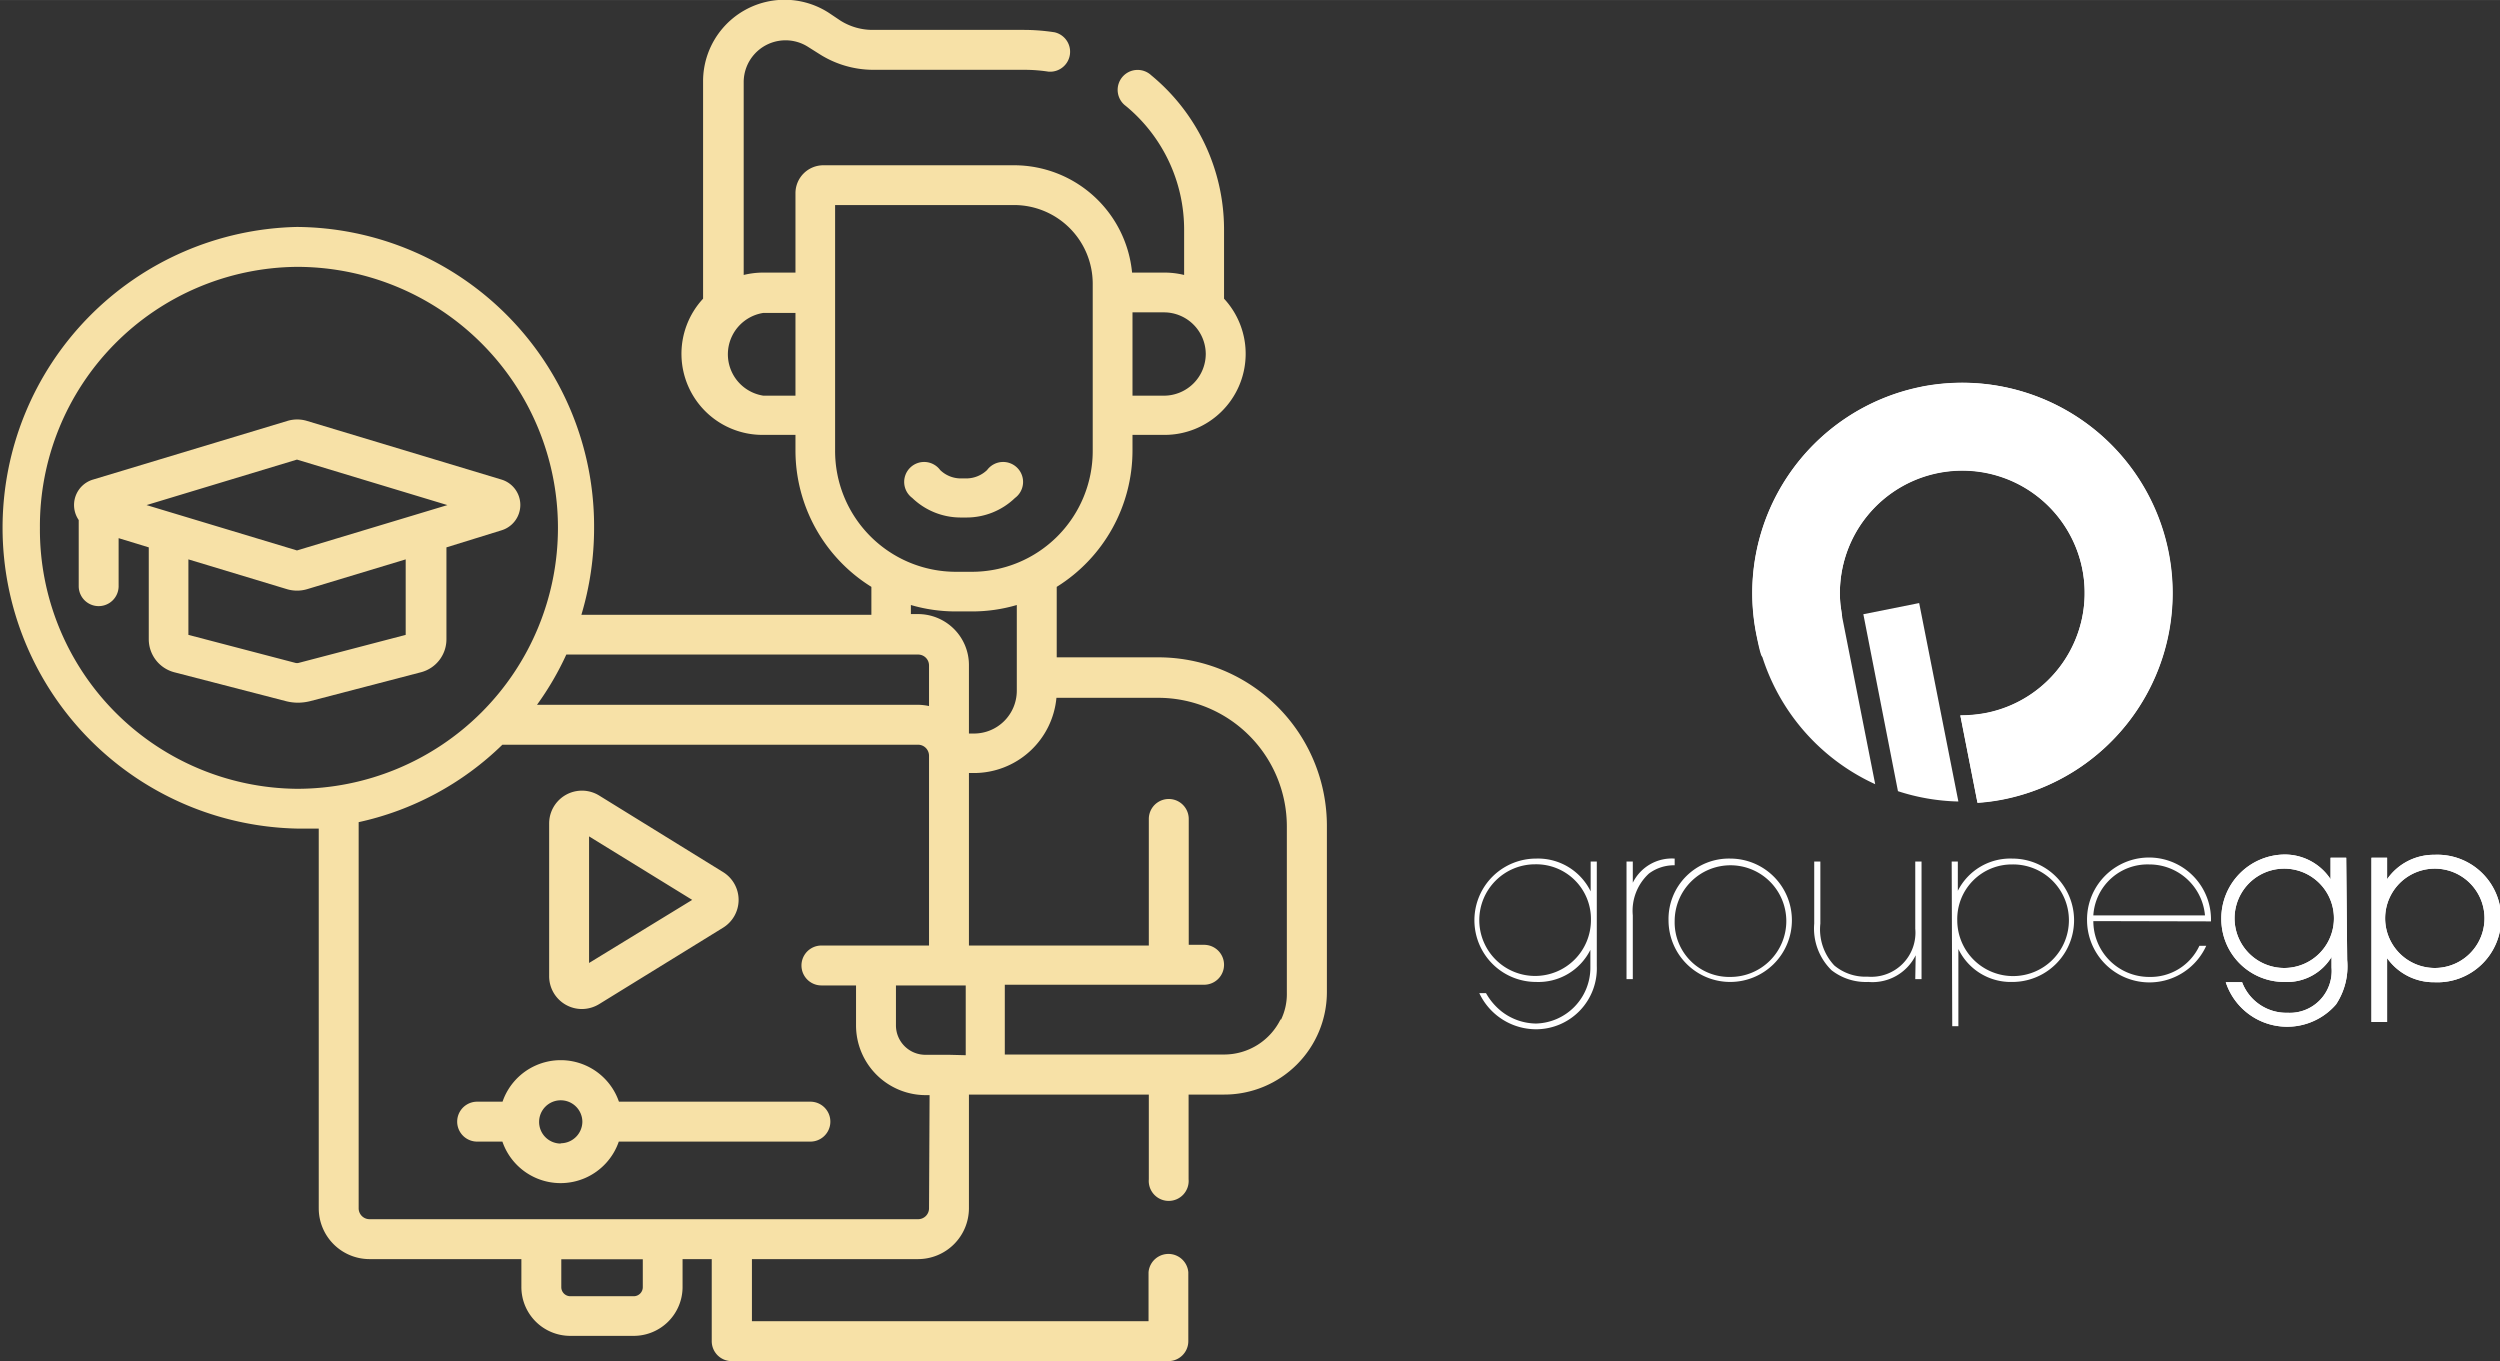 <svg id="Calque_1" data-name="Calque 1" xmlns="http://www.w3.org/2000/svg" width="63.2mm" height="34.41mm" viewBox="0 0 179.14 97.53"><rect x="0" y="0" width="179.14" height="97.53" fill="#333333" stroke="none"/><title>formationHome</title><path d="M69.28,37.08a5,5,0,0,0,3.45-1.4,1.43,1.43,0,1,0-2-2,2.17,2.17,0,0,1-1.47.6h-.42a2.13,2.13,0,0,1-1.47-.6,1.43,1.43,0,1,0-2,2,5,5,0,0,0,3.46,1.4Z" fill="#f7e1a7"/><path d="M40.55,72a2.35,2.35,0,0,0,1.15.3,2.39,2.39,0,0,0,1.23-.35l8.87-5.47a2.34,2.34,0,0,0,0-4L42.93,57a2.35,2.35,0,0,0-3.58,2V69.91A2.35,2.35,0,0,0,40.55,72Zm1.66-12.07,7.39,4.55L42.21,69Z" fill="#f7e1a7"/><path d="M58.07,78.94H44.35a4.41,4.41,0,0,0-8.34,0H34.19a1.43,1.43,0,0,0,0,2.86H36a4.41,4.41,0,0,0,8.34,0H58.07a1.43,1.43,0,0,0,0-2.86Zm-17.89,3a1.55,1.55,0,1,1,1.55-1.55A1.56,1.56,0,0,1,40.18,81.92Z" fill="#f7e1a7"/><path d="M95.08,69.18v-10A12.08,12.08,0,0,0,83,47.1H75.72V42.05a11.51,11.51,0,0,0,5.43-9.77V31.16h2.29a5.81,5.81,0,0,0,4.27-9.76V16.47A14.32,14.32,0,0,0,82.49,5.39a1.43,1.43,0,1,0-1.82,2.2,11.48,11.48,0,0,1,4.18,8.88V19.7a5.92,5.92,0,0,0-1.41-.17H81.12a8.5,8.5,0,0,0-8.45-7.69H59a2,2,0,0,0-2,2v5.69H54.7a5.92,5.92,0,0,0-1.41.17V5.85a3,3,0,0,1,4.57-2.52l.84.53A7.21,7.21,0,0,0,62.53,5H73.35a11.43,11.43,0,0,1,1.77.13,1.43,1.43,0,0,0,.44-2.82,14.65,14.65,0,0,0-2.21-.17H62.53a4.33,4.33,0,0,1-2.3-.66L59.38.91a5.84,5.84,0,0,0-9,4.94V21.4a5.81,5.81,0,0,0,4.27,9.76H57v1.12a11.51,11.51,0,0,0,5.44,9.77v2H41.66a21.66,21.66,0,0,0,.91-6.22A21.45,21.45,0,0,0,21.28,16.26a21.56,21.56,0,0,0,0,43.11c.53,0,1,0,1.56,0V86.58a3.64,3.64,0,0,0,3.64,3.64H37.36v2a3.5,3.5,0,0,0,3.5,3.5h4.55a3.5,3.5,0,0,0,3.5-3.5v-2H51V96.1a1.43,1.43,0,0,0,1.43,1.43h31.3a1.43,1.43,0,0,0,1.42-1.43V91.16a1.43,1.43,0,0,0-2.85,0v3.51H53.88V90.22h11.9a3.65,3.65,0,0,0,3.65-3.64V78.43H82.32V84.5a1.43,1.43,0,1,0,2.85,0V78.43h2.55a7.35,7.35,0,0,0,7.36-7.36V69.18ZM86.4,25.35a3,3,0,0,1-3,3H81.15V22.38h2.29A3,3,0,0,1,86.4,25.35Zm-31.7,3a3,3,0,0,1,0-5.93H57v5.93Zm5.14,4V29.75h0V21h0V14.69H72.67a5.64,5.64,0,0,1,5.63,5.63v12a8.66,8.66,0,0,1-8.65,8.65H68.48A8.66,8.66,0,0,1,59.84,32.28Zm5.43,11a11.37,11.37,0,0,0,3.21.46h1.17a11.32,11.32,0,0,0,3.21-.46v6.14a3.07,3.07,0,0,1-3.07,3.07h-.36V47.68A3.65,3.65,0,0,0,65.78,44h-.51ZM68,75.58H66.3a2.11,2.11,0,0,1-2.1-2.11V70.61h5v5ZM65.78,46.9a.78.78,0,0,1,.79.78v2.91a4.07,4.07,0,0,0-.79-.09H38.48a21.16,21.16,0,0,0,2.1-3.6ZM2.86,37.82a18.58,18.58,0,0,1,18.42-18.7,18.7,18.7,0,0,1,0,37.4A18.58,18.58,0,0,1,2.86,37.82Zm43.2,54.41a.65.65,0,0,1-.65.65H40.86a.65.65,0,0,1-.64-.65v-2h5.84Zm20.51-5.65a.78.78,0,0,1-.79.78H26.48a.78.78,0,0,1-.78-.78V58.91A21.22,21.22,0,0,0,36,53.36H65.78a.79.79,0,0,1,.79.79v13.6H58.86a1.43,1.43,0,0,0,0,2.86h2.48v2.86a5,5,0,0,0,5,5h.27ZM91.78,73a4.51,4.51,0,0,1-4.06,2.56H72v-5H86.28a1.43,1.43,0,0,0,0-2.86h-1.1V58.68a1.43,1.43,0,0,0-2.86,0v9.07H69.43V55.39h.36A5.94,5.94,0,0,0,75.7,50H83a9.22,9.22,0,0,1,9.21,9.21v11.9a4.24,4.24,0,0,1-.44,2Z" fill="#f7e1a7"/><path d="M35.93,38a1.9,1.9,0,0,0,0-3.64L22,30.16a2.42,2.42,0,0,0-1.41,0L6.64,34.37a1.9,1.9,0,0,0-1,2.89V42a1.43,1.43,0,0,0,2.86,0V38.56l2.16.66V45.8a2.45,2.45,0,0,0,1.83,2.37l8,2.07a3.56,3.56,0,0,0,.86.11,3.7,3.7,0,0,0,.87-.11l7.94-2.07a2.44,2.44,0,0,0,1.83-2.37V39.22ZM21.28,32.93l10.78,3.26L21.28,39.44,10.5,36.19Zm7.79,12.56-7.64,2a.48.48,0,0,1-.29,0l-7.64-2V40.08l7.08,2.14a2.54,2.54,0,0,0,1.41,0l7.08-2.14Z" fill="#f7e1a7"/><path d="M132,44.19l2.37,12a15.06,15.06,0,1,1,9.16,1.08,14.33,14.33,0,0,1-1.83.24l-1.23-6.26a9.69,9.69,0,0,0,1.84-.17,8.77,8.77,0,1,0-10.43-7.76Z" fill="#fff"/><path d="M136,56.69a15,15,0,0,0,4.33.74l-2.81-14.22-4,.8Z" fill="#fff"/><path d="M106.48,71.16a4.46,4.46,0,0,0,1.1,1.3,4.09,4.09,0,0,0,2.48.88,4,4,0,0,0,3.9-4V68.06h0a4.16,4.16,0,0,1-3.89,2.3,4.42,4.42,0,1,1,0-8.84,4.2,4.2,0,0,1,3.91,2.35h0V61.73h.44v7.49a4.36,4.36,0,0,1-4.27,4.53A4.5,4.5,0,0,1,106,71.16ZM110,61.93a4,4,0,1,0,4,4A3.92,3.92,0,0,0,110,61.93Z" fill="#fff"/><path d="M117,63.25h0A3.12,3.12,0,0,1,120,61.52V62a3,3,0,0,0-1.84.59A3.62,3.62,0,0,0,117,65.59v4.57h-.45V61.73H117Z" fill="#fff"/><path d="M124,61.52a4.42,4.42,0,1,1-4.44,4.42A4.33,4.33,0,0,1,124,61.52ZM124,70a4,4,0,1,0-4-4A3.91,3.91,0,0,0,124,70Z" fill="#fff"/><path d="M137.27,68.45h0a3.45,3.45,0,0,1-3.39,1.91,4,4,0,0,1-2.64-.84A4.18,4.18,0,0,1,130,66.18V61.73h.44v4.45a3.77,3.77,0,0,0,1,3,3.47,3.47,0,0,0,2.38.8,3.16,3.16,0,0,0,3.42-3.44V61.73h.45v8.43h-.45Z" fill="#fff"/><path d="M139.85,61.73h.44v2.1h0a4.21,4.21,0,0,1,3.91-2.31,4.42,4.42,0,1,1,0,8.84A4.16,4.16,0,0,1,140.33,68h0v5.53h-.44Zm.4,4.21a4,4,0,1,0,3.94-4A3.91,3.91,0,0,0,140.25,65.94Z" fill="#fff"/><path d="M150,66a4,4,0,0,0,4,4,3.86,3.86,0,0,0,3.6-2.23h.49a4.47,4.47,0,0,1-8.54-1.78v0a4.44,4.44,0,0,1,8.88-.21l0,.24Zm8-.41a4,4,0,0,0-4-3.65,3.89,3.89,0,0,0-4,3.65Z" fill="#fff"/><path d="M168.19,68.79a4.93,4.93,0,0,1-.8,3.18,4.63,4.63,0,0,1-7.9-1.59h1.17a3.39,3.39,0,0,0,3.26,2.19,3,3,0,0,0,3.15-3.24v-.76h0a3.73,3.73,0,0,1-3.36,1.79,4.51,4.51,0,0,1-4.54-4.51,4.58,4.58,0,0,1,4.54-4.62A3.93,3.93,0,0,1,167,63h0V61.46h1.12Zm-4.51.57a3.56,3.56,0,0,0,0-7.12,3.56,3.56,0,0,0,0,7.12Z" fill="#fff"/><path d="M169.93,61.46h1.12V63h0a4.07,4.07,0,0,1,3.39-1.75,4.57,4.57,0,1,1,0,9.13,4.09,4.09,0,0,1-3.39-1.73h0v4.58h-1.12Zm4.54.78a3.56,3.56,0,0,0,0,7.12,3.56,3.56,0,1,0,0-7.12Z" fill="#fff"/><path d="M168.19,68.79a4.93,4.93,0,0,1-.8,3.18,4.63,4.63,0,0,1-7.9-1.59h1.17a3.39,3.39,0,0,0,3.26,2.19,3,3,0,0,0,3.15-3.24v-.76h0a3.73,3.73,0,0,1-3.36,1.79,4.51,4.51,0,0,1-4.54-4.51,4.58,4.58,0,0,1,4.54-4.62A3.93,3.93,0,0,1,167,63h0V61.46h1.12Zm-4.51.57a3.56,3.56,0,0,0,0-7.12,3.56,3.56,0,0,0,0,7.12Z" fill="#fff"/><path d="M169.93,61.46h1.12V63h0a4.07,4.07,0,0,1,3.39-1.75,4.57,4.57,0,1,1,0,9.13,4.09,4.09,0,0,1-3.39-1.73h0v4.58h-1.12Zm4.54.78a3.56,3.56,0,0,0,0,7.12,3.56,3.56,0,1,0,0-7.12Z" fill="#fff"/><path d="M137.71,27.7a15.09,15.09,0,0,0-11.87,17.71c1,5-.11-3.1,4.16-1.15l2-.07-.12-.85a8.77,8.77,0,1,1,10.43,7.76,9.69,9.69,0,0,1-1.84.17l1.23,6.26a14.33,14.33,0,0,0,1.83-.24,15.08,15.08,0,0,0-2.92-29.87,15.35,15.35,0,0,0-2.92.28" fill="#fff"/></svg>
